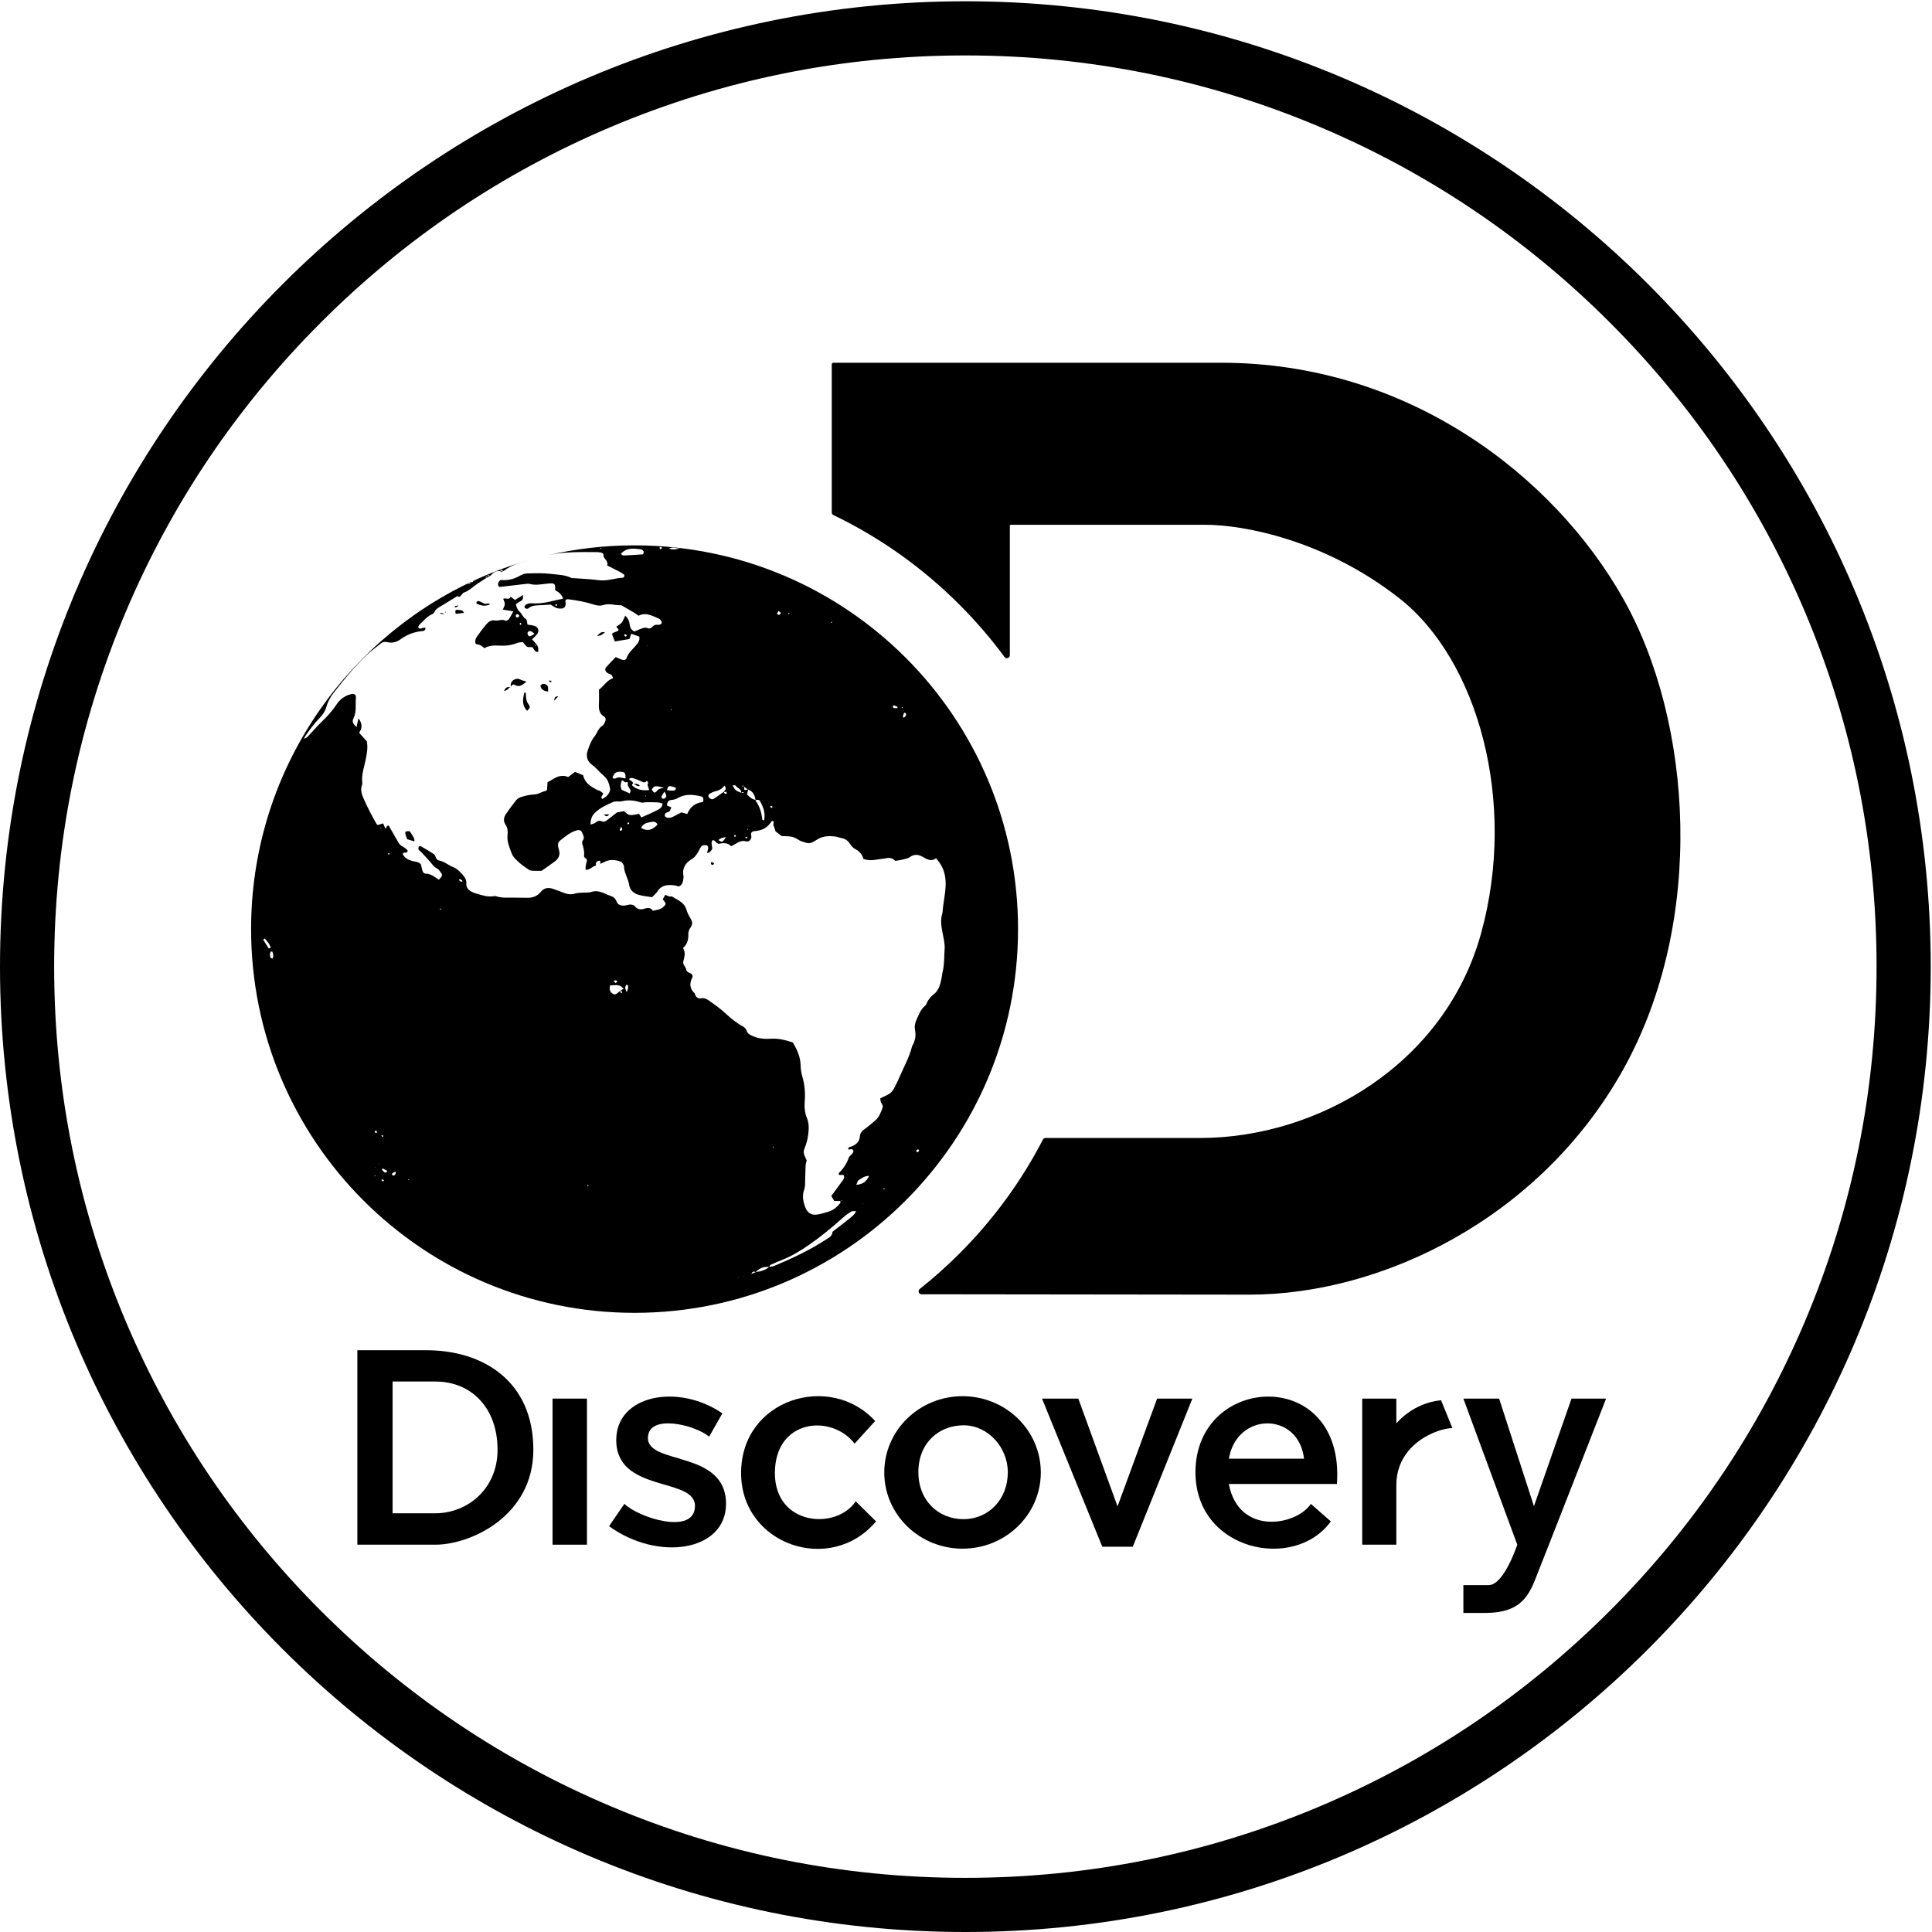 <?xml version="1.0" encoding="UTF-8" standalone="no"?>
<svg
   xmlns:dc="http://purl.org/dc/elements/1.1/"
   xmlns:cc="http://creativecommons.org/ns#"
   xmlns:rdf="http://www.w3.org/1999/02/22-rdf-syntax-ns#"
   xmlns:svg="http://www.w3.org/2000/svg"
   xmlns="http://www.w3.org/2000/svg"
   xmlns:sodipodi="http://sodipodi.sourceforge.net/DTD/sodipodi-0.dtd"
   xmlns:inkscape="http://www.inkscape.org/namespaces/inkscape"
   viewBox="0 0 2209.013 2209.013"
   height="2209.013"
   width="2209.013"
   xml:space="preserve"
   id="svg2"
   version="1.1"
   inkscape:version="0.92.2 (5c3e80d, 2017-08-06)"
   sodipodi:docname="Discovery_Channel_(2016)_(Print).svg"><sodipodi:namedview
     pagecolor="#ffffff"
     bordercolor="#666666"
     borderopacity="1"
     objecttolerance="10"
     gridtolerance="10"
     guidetolerance="10"
     inkscape:pageopacity="0"
     inkscape:pageshadow="2"
     inkscape:window-width="1366"
     inkscape:window-height="705"
     id="namedview187"
     showgrid="false"
     inkscape:zoom="0.21367008"
     inkscape:cx="974.40793"
     inkscape:cy="1005.9436"
     inkscape:window-x="-8"
     inkscape:window-y="-8"
     inkscape:window-maximized="1"
     inkscape:current-layer="g12" /><defs
     id="defs6"><clipPath
       id="clipPath44"
       clipPathUnits="userSpaceOnUse"><path
         id="path42"
         d="m 2153.79,8602.33 c 0,1817.87 1473.66,3291.47 3291.51,3291.47 1817.84,0 3291.5,-1473.6 3291.5,-3291.47 0,-1817.85 -1473.66,-3291.53 -3291.5,-3291.53 -1817.85,0 -3291.51,1473.68 -3291.51,3291.53" /></clipPath><clipPath
       id="clipPath50"
       clipPathUnits="userSpaceOnUse"><path
         id="path48"
         d="m 5445.3,5310.8 c -1817.85,0 -3291.51,1473.68 -3291.51,3291.53 0,1817.87 1473.66,3291.47 3291.51,3291.47 1817.84,0 3291.5,-1473.6 3291.5,-3291.47 0,-1817.85 -1473.66,-3291.53 -3291.5,-3291.53" /></clipPath><clipPath
       id="clipPath56"
       clipPathUnits="userSpaceOnUse"><path
         id="path54"
         d="m 3881.26,9813.59 h 2085.6 v 2085.59 h -2085.6 z" /></clipPath><clipPath
       id="clipPath68"
       clipPathUnits="userSpaceOnUse"><path
         id="path66"
         d="m 2153.79,8602.33 c 0,1817.87 1473.66,3291.47 3291.51,3291.47 1817.84,0 3291.5,-1473.6 3291.5,-3291.47 0,-1817.85 -1473.66,-3291.53 -3291.5,-3291.53 -1817.85,0 -3291.51,1473.68 -3291.51,3291.53" /></clipPath><clipPath
       id="clipPath74"
       clipPathUnits="userSpaceOnUse"><path
         id="path72"
         d="m 5445.3,5310.8 c -1817.85,0 -3291.51,1473.68 -3291.51,3291.53 0,1817.87 1473.66,3291.47 3291.51,3291.47 1817.84,0 3291.5,-1473.6 3291.5,-3291.47 0,-1817.85 -1473.66,-3291.53 -3291.5,-3291.53" /></clipPath><clipPath
       id="clipPath80"
       clipPathUnits="userSpaceOnUse"><path
         id="path78"
         d="m 5962.06,7387.18 h 1046.4 v 4512 h -1046.4 z" /></clipPath><clipPath
       id="clipPath92"
       clipPathUnits="userSpaceOnUse"><path
         id="path90"
         d="m 2153.79,8602.33 c 0,1817.87 1473.66,3291.47 3291.51,3291.47 1817.84,0 3291.5,-1473.6 3291.5,-3291.47 0,-1817.85 -1473.66,-3291.53 -3291.5,-3291.53 -1817.85,0 -3291.51,1473.68 -3291.51,3291.53" /></clipPath><clipPath
       id="clipPath98"
       clipPathUnits="userSpaceOnUse"><path
         id="path96"
         d="m 5445.3,5310.8 c -1817.85,0 -3291.51,1473.68 -3291.51,3291.53 0,1817.87 1473.66,3291.47 3291.51,3291.47 1817.84,0 3291.5,-1473.6 3291.5,-3291.47 0,-1817.85 -1473.66,-3291.53 -3291.5,-3291.53" /></clipPath><clipPath
       id="clipPath104"
       clipPathUnits="userSpaceOnUse"><path
         id="path102"
         d="m 3187.66,5652 h 698.398 v 5901.58 H 3187.66 Z" /></clipPath><clipPath
       id="clipPath116"
       clipPathUnits="userSpaceOnUse"><path
         id="path114"
         d="m 2153.79,8602.33 c 0,1817.87 1473.66,3291.47 3291.51,3291.47 1817.84,0 3291.5,-1473.6 3291.5,-3291.47 0,-1817.85 -1473.66,-3291.53 -3291.5,-3291.53 -1817.85,0 -3291.51,1473.68 -3291.51,3291.53" /></clipPath><clipPath
       id="clipPath122"
       clipPathUnits="userSpaceOnUse"><path
         id="path120"
         d="m 5445.3,5310.8 c -1817.85,0 -3291.51,1473.68 -3291.51,3291.53 0,1817.87 1473.66,3291.47 3291.51,3291.47 1817.84,0 3291.5,-1473.6 3291.5,-3291.47 0,-1817.85 -1473.66,-3291.53 -3291.5,-3291.53" /></clipPath><clipPath
       id="clipPath128"
       clipPathUnits="userSpaceOnUse"><path
         id="path126"
         d="m 7003.66,5652 h 698.398 v 5901.58 H 7003.66 Z" /></clipPath><clipPath
       id="clipPath140"
       clipPathUnits="userSpaceOnUse"><path
         id="path138"
         d="m 2153.79,8602.33 c 0,1817.87 1473.66,3291.47 3291.51,3291.47 1817.84,0 3291.5,-1473.6 3291.5,-3291.47 0,-1817.85 -1473.66,-3291.53 -3291.5,-3291.53 -1817.85,0 -3291.51,1473.68 -3291.51,3291.53" /></clipPath><clipPath
       id="clipPath146"
       clipPathUnits="userSpaceOnUse"><path
         id="path144"
         d="m 5445.3,5310.8 c -1817.85,0 -3291.51,1473.68 -3291.51,3291.53 0,1817.87 1473.66,3291.47 3291.51,3291.47 1817.84,0 3291.5,-1473.6 3291.5,-3291.47 0,-1817.85 -1473.66,-3291.53 -3291.5,-3291.53" /></clipPath><clipPath
       id="clipPath152"
       clipPathUnits="userSpaceOnUse"><path
         id="path150"
         d="m 2842.06,6000 h 350.402 v 5205.59 H 2842.06 Z" /></clipPath><clipPath
       id="clipPath164"
       clipPathUnits="userSpaceOnUse"><path
         id="path162"
         d="m 2153.79,8602.33 c 0,1817.87 1473.66,3291.47 3291.51,3291.47 1817.84,0 3291.5,-1473.6 3291.5,-3291.47 0,-1817.85 -1473.66,-3291.53 -3291.5,-3291.53 -1817.85,0 -3291.51,1473.68 -3291.51,3291.53" /></clipPath><clipPath
       id="clipPath170"
       clipPathUnits="userSpaceOnUse"><path
         id="path168"
         d="m 5445.3,5310.8 c -1817.85,0 -3291.51,1473.68 -3291.51,3291.53 0,1817.87 1473.66,3291.47 3291.51,3291.47 1817.84,0 3291.5,-1473.6 3291.5,-3291.47 0,-1817.85 -1473.66,-3291.53 -3291.5,-3291.53" /></clipPath><clipPath
       id="clipPath176"
       clipPathUnits="userSpaceOnUse"><path
         id="path174"
         d="m 7697.26,6000 h 350.398 v 5205.59 H 7697.26 Z" /></clipPath><clipPath
       id="clipPath188"
       clipPathUnits="userSpaceOnUse"><path
         id="path186"
         d="m 2153.79,8602.33 c 0,1817.87 1473.66,3291.47 3291.51,3291.47 1817.84,0 3291.5,-1473.6 3291.5,-3291.47 0,-1817.85 -1473.66,-3291.53 -3291.5,-3291.53 -1817.85,0 -3291.51,1473.68 -3291.51,3291.53" /></clipPath><clipPath
       id="clipPath194"
       clipPathUnits="userSpaceOnUse"><path
         id="path192"
         d="m 5445.3,5310.8 c -1817.85,0 -3291.51,1473.68 -3291.51,3291.53 0,1817.87 1473.66,3291.47 3291.51,3291.47 1817.84,0 3291.5,-1473.6 3291.5,-3291.47 0,-1817.85 -1473.66,-3291.53 -3291.5,-3291.53" /></clipPath><clipPath
       id="clipPath200"
       clipPathUnits="userSpaceOnUse"><path
         id="path198"
         d="m 2494.06,6345.6 h 352.801 v 4514.39 H 2494.06 Z" /></clipPath><clipPath
       id="clipPath212"
       clipPathUnits="userSpaceOnUse"><path
         id="path210"
         d="m 2153.79,8602.33 c 0,1817.87 1473.66,3291.47 3291.51,3291.47 1817.84,0 3291.5,-1473.6 3291.5,-3291.47 0,-1817.85 -1473.66,-3291.53 -3291.5,-3291.53 -1817.85,0 -3291.51,1473.68 -3291.51,3291.53" /></clipPath><clipPath
       id="clipPath218"
       clipPathUnits="userSpaceOnUse"><path
         id="path216"
         d="m 5445.3,5310.8 c -1817.85,0 -3291.51,1473.68 -3291.51,3291.53 0,1817.87 1473.66,3291.47 3291.51,3291.47 1817.84,0 3291.5,-1473.6 3291.5,-3291.47 0,-1817.85 -1473.66,-3291.53 -3291.5,-3291.53" /></clipPath><clipPath
       id="clipPath224"
       clipPathUnits="userSpaceOnUse"><path
         id="path222"
         d="m 8042.86,6345.6 h 352.801 v 4514.39 H 8042.86 Z" /></clipPath><clipPath
       id="clipPath236"
       clipPathUnits="userSpaceOnUse"><path
         id="path234"
         d="m 2153.79,8602.33 c 0,1817.87 1473.66,3291.47 3291.51,3291.47 1817.84,0 3291.5,-1473.6 3291.5,-3291.47 0,-1817.85 -1473.66,-3291.53 -3291.5,-3291.53 -1817.85,0 -3291.51,1473.68 -3291.51,3291.53" /></clipPath><clipPath
       id="clipPath242"
       clipPathUnits="userSpaceOnUse"><path
         id="path240"
         d="m 5445.3,5310.8 c -1817.85,0 -3291.51,1473.68 -3291.51,3291.53 0,1817.87 1473.66,3291.47 3291.51,3291.47 1817.84,0 3291.5,-1473.6 3291.5,-3291.47 0,-1817.85 -1473.66,-3291.53 -3291.5,-3291.53" /></clipPath><clipPath
       id="clipPath248"
       clipPathUnits="userSpaceOnUse"><path
         id="path246"
         d="m 2148.46,7039.19 h 350.398 v 3127.19 H 2148.46 Z" /></clipPath><clipPath
       id="clipPath260"
       clipPathUnits="userSpaceOnUse"><path
         id="path258"
         d="m 2153.79,8602.33 c 0,1817.87 1473.66,3291.47 3291.51,3291.47 1817.84,0 3291.5,-1473.6 3291.5,-3291.47 0,-1817.85 -1473.66,-3291.53 -3291.5,-3291.53 -1817.85,0 -3291.51,1473.68 -3291.51,3291.53" /></clipPath><clipPath
       id="clipPath266"
       clipPathUnits="userSpaceOnUse"><path
         id="path264"
         d="m 5445.3,5310.8 c -1817.85,0 -3291.51,1473.68 -3291.51,3291.53 0,1817.87 1473.66,3291.47 3291.51,3291.47 1817.84,0 3291.5,-1473.6 3291.5,-3291.47 0,-1817.85 -1473.66,-3291.53 -3291.5,-3291.53" /></clipPath><clipPath
       id="clipPath272"
       clipPathUnits="userSpaceOnUse"><path
         id="path270"
         d="m 8390.86,7039.19 h 350.402 v 3127.19 H 8390.86 Z" /></clipPath><clipPath
       id="clipPath284"
       clipPathUnits="userSpaceOnUse"><path
         id="path282"
         d="m 2153.79,8602.33 c 0,1817.87 1473.66,3291.47 3291.51,3291.47 1817.84,0 3291.5,-1473.6 3291.5,-3291.47 0,-1817.85 -1473.66,-3291.53 -3291.5,-3291.53 -1817.85,0 -3291.51,1473.68 -3291.51,3291.53" /></clipPath><clipPath
       id="clipPath290"
       clipPathUnits="userSpaceOnUse"><path
         id="path288"
         d="m 5445.3,5310.8 c -1817.85,0 -3291.51,1473.68 -3291.51,3291.53 0,1817.87 1473.66,3291.47 3291.51,3291.47 1817.84,0 3291.5,-1473.6 3291.5,-3291.47 0,-1817.85 -1473.66,-3291.53 -3291.5,-3291.53" /></clipPath><clipPath
       id="clipPath296"
       clipPathUnits="userSpaceOnUse"><path
         id="path294"
         d="m 3881.26,7732.78 h 2085.6 v 2085.6 h -2085.6 z" /></clipPath><clipPath
       id="clipPath308"
       clipPathUnits="userSpaceOnUse"><path
         id="path306"
         d="m 2153.79,8602.33 c 0,1817.87 1473.66,3291.47 3291.51,3291.47 1817.84,0 3291.5,-1473.6 3291.5,-3291.47 0,-1817.85 -1473.66,-3291.53 -3291.5,-3291.53 -1817.85,0 -3291.51,1473.68 -3291.51,3291.53" /></clipPath><clipPath
       id="clipPath314"
       clipPathUnits="userSpaceOnUse"><path
         id="path312"
         d="m 5445.3,5310.8 c -1817.85,0 -3291.51,1473.68 -3291.51,3291.53 0,1817.87 1473.66,3291.47 3291.51,3291.47 1817.84,0 3291.5,-1473.6 3291.5,-3291.47 0,-1817.85 -1473.66,-3291.53 -3291.5,-3291.53" /></clipPath><clipPath
       id="clipPath320"
       clipPathUnits="userSpaceOnUse"><path
         id="path318"
         d="m 3881.26,5652 h 2085.6 v 2085.59 h -2085.6 z" /></clipPath><clipPath
       id="clipPath332"
       clipPathUnits="userSpaceOnUse"><path
         id="path330"
         d="m 2153.79,8602.33 c 0,1817.87 1473.66,3291.47 3291.51,3291.47 1817.84,0 3291.5,-1473.6 3291.5,-3291.47 0,-1817.85 -1473.66,-3291.53 -3291.5,-3291.53 -1817.85,0 -3291.51,1473.68 -3291.51,3291.53" /></clipPath><clipPath
       id="clipPath338"
       clipPathUnits="userSpaceOnUse"><path
         id="path336"
         d="m 5445.3,5310.8 c -1817.85,0 -3291.51,1473.68 -3291.51,3291.53 0,1817.87 1473.66,3291.47 3291.51,3291.47 1817.84,0 3291.5,-1473.6 3291.5,-3291.47 0,-1817.85 -1473.66,-3291.53 -3291.5,-3291.53" /></clipPath><clipPath
       id="clipPath344"
       clipPathUnits="userSpaceOnUse"><path
         id="path342"
         d="m 5962.06,5306.4 h 1046.4 v 2085.58 h -1046.4 z" /></clipPath><clipPath
       id="clipPath356"
       clipPathUnits="userSpaceOnUse"><path
         id="path354"
         d="m 2153.79,8602.33 c 0,1817.87 1473.66,3291.47 3291.51,3291.47 1817.84,0 3291.5,-1473.6 3291.5,-3291.47 0,-1817.85 -1473.66,-3291.53 -3291.5,-3291.53 -1817.85,0 -3291.51,1473.68 -3291.51,3291.53" /></clipPath><clipPath
       id="clipPath362"
       clipPathUnits="userSpaceOnUse"><path
         id="path360"
         d="m 5445.3,5310.8 c -1817.85,0 -3291.51,1473.68 -3291.51,3291.53 0,1817.87 1473.66,3291.47 3291.51,3291.47 1817.84,0 3291.5,-1473.6 3291.5,-3291.47 0,-1817.85 -1473.66,-3291.53 -3291.5,-3291.53" /></clipPath><clipPath
       id="clipPath368"
       clipPathUnits="userSpaceOnUse"><path
         id="path366"
         d="m 3881.26,5306.4 h 2085.6 v 350.402 h -2085.6 z" /></clipPath><polygon
       points="0 282.164 0 0.087 299.886 0.087 299.886 282.164"
       id="path-1" /><polygon
       points="127.852 71.527 0.006 71.527 0.006 0.077 127.852 0.077"
       id="path-3" /></defs><g
     transform="matrix(1.333,0,0,-1.333,0,2209.013)"
     id="g10"
     style="fill:#000000"><g
       transform="scale(0.1)"
       id="g12"
       style="fill:#000000"><path
         id="path14"
         style="fill:#000000;fill-opacity:1;fill-rule:nonzero;stroke:none"
         d="m 5034.63,3322.2 h -295.27 v 1253.1 h 295.27 V 3322.2" /><path
         id="path16"
         style="fill:#000000;fill-opacity:1;fill-rule:nonzero;stroke:none"
         d="m 6196.14,4448.5 -113.61,-199.8 c -121.44,102.8 -524.93,199.8 -524.93,-11.7 0,-234.1 669.87,-101.9 669.87,-564.2 0,-407.8 -581.73,-497.5 -1003.34,-191.9 l 131.73,191.9 c 119.48,-119.4 605.23,-274.2 605.23,-17.6 0,248.8 -675.25,109.2 -675.25,564.1 0,391.8 537.16,486.8 910.3,229.2" /><path
         id="path18"
         style="fill:#000000;fill-opacity:1;fill-rule:nonzero;stroke:none"
         d="m 7330.23,4189 c -197.83,257 -683.58,211.5 -683.58,-252.7 0,-452.5 526.89,-490.7 693.38,-242.4 37.21,-37.2 136.86,-134.4 174.32,-171.9 -390.76,-464.2 -1157.59,-199.8 -1157.59,414.3 0,639 766.83,866.7 1149.76,446.6 L 7330.23,4189" /><path
         id="path20"
         style="fill:#000000;fill-opacity:1;fill-rule:nonzero;stroke:none"
         d="m 8265.5,3541.1 c -222.29,0 -388.3,165 -388.3,402.5 0,254.2 178.99,402.6 388.3,402.6 209.32,0 379.01,-189.5 379.01,-402.6 0,-237.5 -169.69,-402.5 -379.01,-402.5 z m -9.3,1054.8 c -370.76,0 -671.34,-292.8 -671.34,-654 0,-361.1 300.58,-653.9 671.34,-653.9 370.78,0 671.35,292.8 671.35,653.9 0,361.2 -300.57,654 -671.35,654" /><path
         id="path22"
         style="fill:#000000;fill-opacity:1;fill-rule:nonzero;stroke:none"
         d="m 8937.83,4575.3 h 311.44 l 336.4,-924.7 339.35,924.7 h 302.58 L 9716.42,3304.6 h -261.5 l -517.09,1270.7" /><path
         id="path24"
         style="fill:#000000;fill-opacity:1;fill-rule:nonzero;stroke:none"
         d="m 10540.5,4059.7 c 68.6,403.5 598.4,404.5 644.9,0 z m -286.4,-116.1 c 0,-676.2 850.6,-852.5 1161,-421.6 l -170.9,149.9 c -130.7,-191 -621.4,-270.3 -703.7,170.9 h 927 c 72,1015.1 -1213.4,950.4 -1213.4,100.8" /><path
         id="path26"
         style="fill:#000000;fill-opacity:1;fill-rule:nonzero;stroke:none"
         d="m 11684.4,4575.3 h 292.8 v -213 c 0,0 139.1,175.8 383.5,198.8 l 97.4,-239.1 c -125.8,0 -480.9,-133 -480.9,-488.5 0,-171.2 0,-511.3 0,-511.3 h -292.8 v 1253.1" /><path
         id="path28"
         style="fill:#000000;fill-opacity:1;fill-rule:nonzero;stroke:none"
         d="m 12552.1,4575.3 h 306.6 l 298.7,-923 322.2,923 h 296.7 c 0,0 -515.6,-1319.2 -613.1,-1563.8 -76.4,-192.6 -184.8,-274.9 -431,-274.9 h -180.1 v 239 c 0,0 184.9,0 217.4,0 131.3,0 244.9,346.6 244.9,346.6 l -462.3,1253.1" /><path
         id="path30"
         style="fill:#000000;fill-opacity:1;fill-rule:nonzero;stroke:none"
         d="m 3734.54,3591.6 c -69.88,0 -190.59,0 -256.94,0 -28.5,0 -47.14,0 -47.14,0 h -63.01 v 1130.1 c 14.15,0 95.17,0 367.09,0 309.97,0 533.26,-227.2 533.26,-585.6 0,-337.9 -261.49,-544.5 -533.26,-544.5 z m -76.39,1398.5 c -105.03,0 -592.98,0 -592.98,0 v -242.2 -43.3 -1382.4 h 75.1 43.39 c 51.45,0 108.14,0 183.79,0 32.71,0 69.11,0 110.15,0 70.04,0 153.56,0 256.94,0 304.09,0 840.28,246.8 840.28,813.9 0,590.5 -433.36,854 -916.67,854" /><path
         id="path32"
         style="fill:#000000;fill-opacity:1;fill-rule:nonzero;stroke:none"
         d="m 13921.9,11438.9 c -597.2,1056.5 -1849,2021.3 -3445.4,2021.3 -1312.93,0 -3157.49,0 -3329.08,0 -8.52,0 -12.92,-10.8 -12.92,-10.8 v -1273.2 c 0,-9.6 5.53,-18.4 14.24,-22.6 395.71,-190.1 760.64,-448 1080.26,-767.6 141.38,-141.3 270.6,-291.6 387.29,-449.5 14.58,-19.7 45.66,-9.7 45.66,14.8 v 1073.1 37.7 c 0,0 2.9,8.4 8.43,8.4 114.43,0 1361.62,0 1668.32,0 321.6,0 1022.1,-126.3 1665.3,-631.6 674,-529.6 1010.6,-1745.68 700.5,-2871.17 -310.1,-1125.5 -1401.1,-1757.14 -2411.7,-1757.14 H 8967.88 c -9.39,0 -17.93,-5.22 -22.24,-13.56 C 8761.25,6440.5 8520.98,6110.6 8229,5818.6 c -108.32,-108.3 -221.95,-209.3 -340.14,-303.2 -18.85,-15 -8.8,-45.1 15.28,-45.2 1116.44,-0.9 2361.96,-3.3 2813.56,-3.3 1137,0 2492.2,654.6 3204.2,1929.4 712,1274.79 597.2,2986 0,4042.6" /><g
         transform="scale(1.016)"
         id="g34"
         style="fill:#000000"><path
           id="path36"
           style="fill:#000000;fill-opacity:1;fill-rule:nonzero;stroke:none"
           d="M 8150,16300 C 3648.88,16300 0,12651.1 0,8150 0,3648.9 3648.88,0 8150,0 c 4501.1,0 8150,3648.9 8150,8150 0,4501.1 -3648.9,8150 -8150,8150 z m 0,-457.2 c 1038.72,0 2046.1,-203.3 2994.2,-604.3 916,-387.5 1738.8,-942.2 2445.4,-1648.9 706.7,-706.6 1261.4,-1529.3 1648.8,-2445.3 401,-948.2 604.4,-1955.57 604.4,-2994.3 0,-1038.73 -203.4,-2046.11 -604.4,-2994.24 C 14851,4239.8 14296.3,3417 13589.6,2710.3 12883,2003.71 12060.2,1449.01 11144.2,1061.57 10196.1,660.554 9188.72,457.193 8150,457.193 7111.27,457.193 6103.85,660.554 5155.75,1061.57 4239.73,1449.01 3416.99,2003.71 2710.34,2710.3 2003.71,3417 1448.96,4239.8 1061.52,5155.76 660.508,6103.89 457.174,7111.27 457.174,8150 c 0,1038.73 203.334,2046.1 604.346,2994.3 387.44,916 942.19,1738.7 1648.82,2445.3 706.65,706.7 1529.39,1261.4 2445.41,1648.9 948.1,401 1955.52,604.3 2994.25,604.3" /></g><path
         style="fill:#000000;fill-rule:evenodd;stroke:none;stroke-width:52.784"
         inkscape:connector-curvature="0"
         d="m 6117.244,9153.911 c 2.611,0.556 4.061,6.625 8.073,13.789 -7.742,3.626 -15.167,7.108 -22.606,10.598 -1.78,-3.912 -5.412,-8.034 -5.004,-11.691 1.274,-11.248 9.6,-14.809 19.537,-12.696 z M 3980.68,11314.735 c -8.79,11.248 -11.781,19.139 -16.497,20.358 -13.386,3.467 -27.42,5.027 -41.284,5.81 -17.475,0.989 -20.48,-6.261 -14.069,-34.51 19.924,2.311 40.116,4.662 71.85,8.342 z m -161.112,6.08 c 0,-0.934 0,-1.892 0.141,-2.858 1.865,0.729 3.829,1.369 5.799,2.002 l -1.971,5.724 c -1.393,-1.623 -3.941,-3.23 -3.969,-4.868 z m 79.373,44.308 c 6.39,-2.073 9.03,-3.933 10.501,-3.253 7.2,3.333 14.139,7.243 20.931,11.335 0.493,0.302 -1.218,5.453 -1.33,5.429 -7.763,-1.527 -15.533,-3.118 -23.119,-5.334 -1.766,-0.514 -2.878,-3.229 -6.982,-8.177 z m 24.471,85.532 c 0.281,-2.074 0.211,-1.655 0,0 z m 831.225,-889.131 c 11.275,12.711 22.549,25.423 33.831,38.134 -26.892,0.317 -34.767,-15.204 -33.831,-38.134 z m -70.175,137.858 c -19.622,11.009 -35.527,7.993 -49.167,-8.889 5.588,-34.629 30.53,-44.99 66.22,-50.974 -2.843,23.223 7.587,46.05 -17.053,59.863 z M 3478.808,9412.27 c 3.744,-13.463 9.621,-26.349 14.386,-39.077 22.134,-6.617 42.143,-12.593 61.955,-18.514 -2.119,29.753 -2.119,29.753 -40.989,87.36 -37.47,1.108 -42.797,-3.088 -35.351,-29.769 z m 1253.006,1317.268 c -6.278,2.27 -11.915,4.994 -17.834,5.968 -1.415,0.211 -3.786,-5.39 -5.715,-8.311 5.588,-2.777 11.071,-5.937 16.947,-7.883 0.802,-0.261 3.61,5.508 6.602,10.226 z m -528.222,657.883 c -14.027,15.924 -31.811,1.4 -46.246,6.157 -17.243,5.692 -32.599,17.73 -49.997,22.052 -10.05,2.493 -23.535,-3.871 -20.487,-20.532 46.309,-22.257 74.707,-24.157 116.731,-7.677 z m -393.538,-86.086 c -19.389,15.593 -19.453,15.585 -39.102,9.411 14.822,-3.569 26.962,-6.49 39.102,-9.411 z m 1311.062,-185.752 c 37.772,6.823 37.772,6.823 67.381,32.847 -32.684,8.414 -47.175,-11.001 -67.381,-32.847 z m 367.667,-1284.951 c -16.236,17.493 -17.025,18.244 -53.833,18.316 16.581,-8.644 30.397,-25.606 53.833,-18.316 z M 5225.719,9586.347 h -44.008 c 14.815,-21.418 26.92,-21.078 44.008,0 z m -1052.264,2043.649 c -0.211,-0.113 -0.352,-0.204 -0.563,-0.303 0.07,-4.109 0.141,-8.224 0.211,-12.332 0.633,-0.211 1.274,-0.443 2.013,-0.647 l -1.978,-1.417 c 9.712,5.05 19.439,10.092 29.151,15.134 -0.211,0.267 -0.352,0.527 -0.563,0.775 -8.502,0.197 -16.997,0.394 -25.498,0.591 -0.929,-0.598 -1.851,-1.202 -2.78,-1.796 z m 2424.808,-5925.334 c 0,0.07 0.423,-0.478 0.803,-0.944 -0.352,0.422 -0.838,0.992 -0.803,0.944 z M 4322.483,10647.007 c 27.575,-2.254 37.617,23.183 56.514,31.502 -35.133,0.26 -35.816,-0.584 -56.514,-31.502 z m -33.789,1026.023 c 9.311,-8.192 18.693,-4.591 28.067,0.282 -0.211,0.352 -0.493,0.633 -0.704,0.957 -8.812,0.07 -17.609,0.1 -26.42,0.141 -0.352,-0.479 -0.633,-0.871 -0.971,-1.385 z m 171.387,-928.818 c -17.222,9.34 -31.671,5.803 -47.302,-1.187 -28.06,-12.546 -34.507,-35.12 -31.234,-62.158 6.975,13.314 18.531,24.862 32.332,16.725 43.902,-25.859 69.14,2.708 102.69,27.497 -22.986,7.504 -41.108,10.781 -56.486,19.123 z M 7883.876,6701.058 c -2.555,-5.273 -9.114,-8.595 -16.335,-14.627 -3.73,6.989 -9.783,13.82 -8.305,16.527 2.731,4.988 9.593,9.45 15.315,10.297 2.667,0.422 10.423,-9.917 9.325,-12.197 z m -306.557,-331.288 c -0.281,-0.07 -1.457,3.595 -2.217,5.517 3.66,1.41 7.291,2.962 11.057,3.98 0.281,0.07 1.583,-3.626 2.421,-5.58 -3.73,-1.398 -7.432,-2.897 -11.261,-3.917 z m -232.94,38.998 c 9.719,19.201 12.647,36.156 22.162,41.626 25.083,14.413 48.646,35.855 88.058,34.953 -22.514,-46.2 -51.151,-72.138 -110.22,-76.579 z m 52.017,-163.29 5.454,1.599 c 0.493,-1.541 0.915,-3.077 1.373,-4.613 -2.274,0.998 -4.547,2.011 -6.82,3.014 z m -107.877,-124.125 c -43.895,-36.268 -90,-69.852 -134.98,-104.812 -5.482,-4.26 -13.203,-9.966 -13.71,-15.561 -3.11,-34.471 -31.29,-46.106 -54.607,-61.335 -140.307,-91.625 -291.375,-162.323 -445.597,-226.626 -12.33,-5.146 -26.554,-5.723 -40.046,-8.129 0,-0.591 -0.14,-1.092 0,-1.71 0,0 0,0.07 0,0.07 -0.872,0.155 -1.717,0.261 -2.568,0.366 -32.375,-26.468 -70.52,-37.969 -111.375,-42.441 0,-0.584 0,-1.156 0,-1.683 0,0 -0.633,0.729 -1.028,1.172 0.352,-0.422 1,-1.14 0.951,-1.077 -0.838,0.317 -1.661,0.619 -2.485,0.918 -12.401,-5.025 -24.872,-9.973 -37.35,-14.912 -0.141,-0.619 -0.352,-1.188 -0.563,-1.843 l -0.211,0.162 c -4.575,-0.422 -8.938,-1.045 -13.302,-1.652 4.033,0.845 8.08,1.694 12.127,2.538 0.633,0.26 1.302,0.528 1.949,0.776 6.003,21.283 20.501,21.038 37.35,14.912 0.422,0.155 0.824,0.317 1.239,0.471 0.492,0.07 0.908,0.106 1.379,0.162 0,2.042 -0.14,4.249 0.831,5.131 31.741,27.893 67.296,44.396 110.544,37.311 0.422,0.373 0.908,0.662 1.351,1.03 0.423,0.105 0.887,0.162 1.323,0.211 -0.07,13.899 11.268,18.474 21.269,22.938 30.425,13.566 61.011,26.832 91.978,39.1 82.076,32.523 156.178,78.708 228.514,128.74 103.443,71.544 199.932,151.416 293.381,235.332 21.149,18.996 44.965,35.452 69.253,50.277 7.918,4.829 21.283,0.76 40.116,0.76 -15.814,-29.365 -36.674,-45.077 -55.578,-60.685 z m -655.362,615.045 c 1.352,-0.683 1.668,-3.442 2.442,-5.274 -1.583,-1.145 -3.167,-2.28 -4.75,-3.42 -1.253,2.676 -2.492,5.359 -3.737,8.042 2.062,0.317 4.511,1.409 6.045,0.647 z m -250.95,-1110.691 -3.758,2.175 4.173,1.399 z m -55.1,-12.459 c 1.584,0.935 3.174,1.858 4.772,2.787 1.57,-0.944 3.132,-1.884 4.708,-2.834 -3.16,0 -6.313,0 -9.48,0.07 z m -951.305,2447.131 c -7.988,21.363 -13.421,29.602 -13.499,37.905 -0.07,8.049 4.504,16.629 8.776,23.967 1.323,2.265 11.81,2.455 12.154,1.494 2.674,-7.567 5.701,-15.791 5.088,-23.532 -0.704,-8.659 -5.074,-17.018 -12.52,-39.837 z m -42.917,8.564 c 2.534,-2.555 2.379,-8.239 2.421,-12.546 0,-1.393 -4.181,-4.328 -4.673,-3.99 -3.449,2.381 -7.939,4.915 -9.142,8.422 -1.196,3.442 -0.281,7.614 0.281,11.65 -0.563,0.106 -1.196,0.211 -1.745,0.373 v 0 l 1.992,1.858 v 0 c -5.363,-4.544 -10.662,-9.181 -16.117,-13.622 -14.723,-12.015 -30.003,-26.658 -50.075,-13.195 -25.667,17.215 -30.58,36.283 -22.599,72.028 80.274,3.959 80.274,3.959 116.28,-27.829 -9.508,-6.205 -18.545,-12.111 -27.574,-18.007 0,-0.535 -0.141,-1.077 -0.141,-1.61 4.075,-0.808 8.699,-1.093 11.134,-3.537 z m -57.683,93.819 c 8.762,-0.211 19.171,-1.04 17.595,-13.923 -0.352,-2.681 -6.813,-4.608 -14.09,-9.158 -4.575,5.375 -9.565,11.232 -14.554,17.089 3.681,2.111 7.418,6.079 11.05,5.992 z m -230.674,-1766.374 c -3.174,2.185 -6.327,4.392 -9.48,6.601 1.436,1.653 3.709,4.93 4.209,4.687 3.434,-1.742 6.531,-4.212 9.733,-6.443 -1.478,-1.615 -2.977,-3.22 -4.462,-4.846 z M 3955.555,9007.854 c -6.989,3.974 -13.013,9.759 -18.798,15.481 -0.422,0.422 5.574,8.857 6.257,8.54 7.39,-3.42 14.442,-7.63 21.24,-12.166 1.471,-0.987 1.548,-4.085 2.266,-6.213 -3.751,-2.048 -9.002,-6.752 -10.958,-5.643 z m -176.595,-242.394 c -1.731,3.315 -3.786,6.538 -4.905,10.044 -0.211,0.683 3.153,2.518 4.877,3.816 1.717,-1.314 5.088,-3.135 4.856,-3.848 -1.084,-3.5 -3.125,-6.704 -4.828,-10.013 z m -275.231,-2315.256 c -1.499,0.683 -2.273,2.998 -3.364,4.613 l 7.967,2.729 c 0.141,-1.964 0.281,-3.932 0.422,-5.897 -1.71,-0.556 -3.821,-1.995 -5.032,-1.446 z m -109.58,57.471 c -3.815,-12.237 -10.536,-20.888 -25.083,-18.086 -1.956,0.373 -4.561,2.502 -5.131,4.345 -5.356,17.192 11.204,17.579 19.27,24.418 1.485,1.267 4.293,0.982 11.035,2.285 0,-8.351 0.563,-10.843 -0.07,-12.964 z m -57.246,2732.131 c -2.794,1.968 -7.735,3.774 -7.911,5.952 -0.281,3.442 2.653,7.131 4.216,10.717 2.738,-2.048 5.461,-4.107 8.206,-6.166 -1.499,-3.505 -3.005,-7.005 -4.511,-10.503 z m -43.691,-2719.965 c -6.869,5.287 -11.922,12.973 -17.778,19.59 l 8.157,9.743 c 12.908,-7.107 25.808,-14.207 38.737,-21.331 -9.191,-18.933 -19.713,-15.244 -29.116,-8.002 z m -13.288,-81.644 c -2.674,4.185 -5.63,8.825 -8.586,13.463 3.603,1.662 8.685,5.691 10.515,4.534 4.821,-2.998 8.206,-8.272 12.168,-12.641 -3.871,-1.472 -7.728,-2.935 -14.097,-5.359 z m -11.183,3031.133 c -1.654,-0.211 -3.449,0.781 -5.173,1.298 l 1.401,4.592 c 1.759,-0.542 3.512,-1.093 5.257,-1.636 -0.493,-1.494 -0.838,-4.181 -1.485,-4.25 z m -19.34,-2882.693 -1.224,3.722 6.017,-1.552 z m 26.068,250.261 c 4.8,-2.787 9.332,-6.055 13.618,-8.999 -4.096,-4.529 -6.552,-7.234 -8.994,-9.942 -2.914,4.735 -6.06,9.356 -8.474,14.335 -0.352,0.792 3.519,4.803 3.857,4.608 z m -53.382,14.904 c -3.026,5.099 -6.116,10.298 -9.206,15.49 5.032,2.66 10.071,5.311 15.103,7.97 2.287,-5.652 5.194,-11.176 6.313,-17.058 0.211,-1.113 -6.686,-3.584 -12.211,-6.403 z m -7.383,-293.817 0.633,4.059 3.983,-2.65 z m 3.674,-72.574 c -1.485,-1.019 -3.765,-0.876 -5.708,-1.225 0.281,2.665 0.493,5.343 0.76,8.018 1.844,-0.712 3.695,-1.415 5.539,-2.137 -0.141,-1.615 0.281,-4.07 -0.563,-4.656 z M 2604.504,10234.501 c 0,0.07 0.422,0.472 0.422,0.472 0.704,-3.996 1.358,-8.002 1.527,-8.968 -0.211,0.807 -1.07,4.608 -1.957,8.477 z M 2338.535,8350.185 c -23.69,0.84 -21.072,18.577 -22.986,30.347 -1.499,9.189 3.751,19.471 5.996,29.27 5.053,-0.422 10.092,-0.871 15.146,-1.298 2.604,-10.939 6.749,-21.798 7.327,-32.84 0.422,-8.524 -3.568,-17.286 -5.482,-25.478 z m -36.182,89.782 c -15.399,23.595 -29.918,47.759 -44.698,71.758 4.124,3.41 8.248,6.822 12.38,10.235 20.326,-21.379 39.778,-43.573 50.56,-72.297 1.098,-2.914 -2.491,-9.759 -5.68,-11.477 -3.125,-1.679 -10.93,-0.712 -12.563,1.779 z m 5456.445,1979.86 c -1.759,-1.346 -4.377,-1.589 -9.473,-3.326 -3.3,6.087 -5.707,8.462 -5.243,10.005 3.069,10.447 6.405,20.857 10.74,30.798 0.422,1.013 9.445,0.373 12.112,-2.064 9.621,-8.833 5.694,-24.798 -8.136,-35.412 z m -18.727,79.887 -5.469,-1.346 c 0.211,3.309 0.422,6.61 0.704,9.91 1.914,-0.765 4.736,-1.046 5.489,-2.439 0.789,-1.493 -0.351,-4.038 -0.703,-6.126 z m -43.382,-1.446 c -10.184,0 -20.748,-1.589 -30.369,0.717 -4.426,1.062 -6.995,9.808 -10.402,15.063 5.145,2.455 11.162,7.932 15.259,6.752 9.719,-2.819 18.537,-8.785 27.722,-13.48 -0.746,-3.024 -1.478,-6.031 -2.21,-9.054 z m -566.938,730.644 c -1.126,1.591 -3.42,4.369 -3.188,4.598 2.323,2.311 5.067,4.203 7.692,6.214 1.063,-1.615 2.126,-3.23 3.189,-4.852 -2.555,-1.995 -5.124,-3.974 -7.686,-5.96 z m -367.617,75.447 c -0.634,-0.19 -2.316,3.079 -3.505,4.749 3.301,1.575 6.524,3.483 10.008,4.464 0.725,0.204 2.407,-2.992 3.667,-4.63 -3.351,-1.623 -6.63,-3.523 -10.17,-4.583 z m -81.119,-5.881 c -5.764,0.07 -11.5,5.636 -17.236,8.722 3.899,7.021 7.798,14.034 13.013,23.421 8.861,-6.276 17.032,-8.984 18.186,-13.495 2.541,-9.942 -2.956,-18.703 -13.963,-18.648 z m -62.461,-1658.45 c -4.16,4.181 -8.875,8.002 -12.035,12.838 -0.634,1.003 5.778,8.73 6.693,8.319 5.046,-2.264 9.395,-6.079 14.048,-9.403 -4.019,-5.422 -6.363,-8.588 -8.706,-11.754 z m -65.009,-106.475 c -7.608,3.658 -14.653,5.178 -14.921,7.448 -6.51,58.374 -20.846,113.82 -57.126,161.658 -0.824,1.077 0.352,3.627 0.922,5.794 -0.352,-0.162 -0.746,-0.211 -1.112,-0.366 l 1.393,1.393 -1.4,-1.393 c -0.07,0.633 -0.282,1.251 -0.352,1.885 -33.282,9.521 -34.05,10.202 -73.659,47.443 3.223,12.91 6.841,27.402 10.212,41.776 -0.493,0.162 -0.922,0.366 -1.415,0.542 -0.07,-0.106 -0.281,-0.211 -0.351,-0.267 -0.352,0.267 -0.704,0.478 -1.049,0.733 -1.063,-0.26 -2.175,-0.57 -3.294,-0.792 -28.707,-5.722 -29.636,-5.801 -28.433,23.414 -0.563,0.373 -1.013,0.734 -1.52,1.098 v 0 c -0.563,0.776 -1.084,1.568 -1.64,2.344 -4.223,0.647 -8.438,1.298 -12.661,1.948 l 5.489,8.31 c 2.393,-3.425 4.786,-6.846 7.172,-10.258 1.098,-0.162 2.21,-0.317 3.308,-0.528 0,-1.03 0,-1.948 -0.141,-2.914 10.48,-7.623 20.973,-15.221 31.727,-22.622 1.126,0.317 2.217,0.605 3.237,0.797 l -0.422,-1.826 c 42.157,-14.771 56.458,-49.391 63.447,-89.22 0.633,-0.162 1.126,-0.317 1.745,-0.479 0,-0.317 -0.141,-0.669 -0.281,-1.003 14.209,5.414 29.242,4.835 36.737,-8.564 28.511,-51.093 48.85,-104.409 34.388,-166.337 z m -143.06,-79.618 c -1.309,2.217 -2.611,4.434 -3.92,6.657 1.999,0.26 4.209,1.146 5.919,0.556 1.344,-0.479 2.055,-2.755 3.062,-4.233 -1.697,-0.987 -3.379,-1.985 -5.061,-2.977 z m -11.971,-73.499 c -2.309,0.86 -4.87,8.073 -3.604,9.909 1.844,2.676 7.01,3.072 10.768,4.439 1.331,-3.774 2.661,-7.551 3.984,-11.342 -3.794,-1.193 -8.213,-4.102 -11.148,-3.009 z m -25.921,390.477 c -3.864,-0.626 -8.016,0.479 -12.344,0.713 -0.634,-0.542 -1.316,-1.077 -1.985,-1.568 0,0.542 0,1.003 0,1.526 -49.089,19.195 -49.272,19.431 -75.214,63.028 10.684,0 23.049,3.125 25.513,-0.528 15.068,-22.084 50.757,-28.328 49.701,-62.522 0.282,-0.106 0.493,-0.211 0.725,-0.317 l -0.718,-1.235 c 0,0 0.718,1.235 1.056,1.636 0.352,-0.01 0.633,-0.07 0.929,-0.07 2.808,2.285 5.546,4.782 8.769,5.889 3.188,1.098 7.284,-0.422 10.979,-0.75 -2.449,-2.058 -4.694,-5.422 -7.397,-5.849 z m -65.262,-376.5 c -3.188,-0.94 -7.693,2.613 -11.648,4.233 1.9,3.864 3.019,9.918 5.912,10.931 2.935,1.03 7.622,-2.919 11.528,-4.692 -1.872,-3.69 -3.061,-9.657 -5.792,-10.472 z m -76.495,369.598 c -15.153,-6.245 -18.299,4.154 -21.515,14.405 -0.837,-0.106 -1.668,-0.162 -2.477,-0.211 0.281,0.422 0.563,0.871 0.894,1.304 -26.449,-18.719 -52.559,-37.961 -79.634,-55.73 -7.355,-4.829 -18.967,-8.873 -26.399,-6.451 -9.846,3.215 -20.396,11.667 -25.006,20.738 -2.829,5.588 2.323,20.634 8.263,24.252 15.835,9.64 33.458,17.706 51.425,22.178 30.552,7.607 57.57,19.772 76.685,48.694 24.351,-24.671 5.025,-38.539 -5.334,-53.68 0.352,0.211 0.633,0.479 0.964,0.683 l -1.563,-1.668 c 0.563,0.556 1.563,1.679 1.605,1.71 0.211,-0.605 0.352,-1.22 0.563,-1.837 9.691,1.14 20.952,7.005 24.83,-9.079 0.352,-1.478 -1.682,-4.656 -3.315,-5.326 z m -69.112,-397.562 c 24.963,18.434 24.984,18.379 65.72,24.845 -32.248,-46.564 -32.248,-46.564 -65.72,-24.845 z m -131.658,326.816 c -64.256,-8.659 -109.946,-39.686 -135.416,-103.918 -14.449,4.165 -29.398,8.469 -50.047,14.414 -20.642,-10.962 -45.218,-24.679 -70.442,-37.059 -10.106,-4.962 -21.543,-9.316 -32.586,-9.893 -24.942,-1.304 -38.659,7.321 -39.391,20.872 -1.049,19.297 14.639,24.228 27.195,27.75 20.375,5.715 19.044,24.759 29.946,40.455 -12.387,5.485 -24.182,10.693 -39.018,17.255 1.682,25.954 11.521,45.631 40.531,47.349 19.587,1.161 35.957,6.237 53.122,16.194 63.806,37.019 131.919,30.418 199.701,13.859 19.558,-4.782 22.816,-21.885 16.405,-47.277 z m -350.332,30.164 c -4.047,2.856 -7.228,13.012 -5.201,17.342 6.447,13.812 15.469,26.421 24.52,41.127 21.135,-33.735 20.917,-47.079 -0.352,-59.166 -4.912,-2.792 -14.554,-2.454 -19.023,0.697 z m -41.474,-99.889 c -43.487,-23.358 -89.592,-41.847 -137.211,-63.487 -7.263,11.628 -13.21,21.181 -19.439,31.17 -22.43,-3.853 -45,-10.432 -67.698,-10.9 -25.21,-0.528 -43.712,16.519 -60.61,33.806 8.298,-0.776 16.532,-1.568 24.766,-2.36 l 0.211,2.571 h -24.738 c -23.105,-4.307 -46.211,-8.611 -62.229,-11.596 -34.246,-26.935 -62.94,-50.949 -93.393,-72.487 -8.284,-5.873 -24.513,-9.372 -32.515,-5.183 -23.338,12.213 -39.468,5.62 -57.837,-9.791 -9.649,-8.097 -24.794,-9.633 -43.009,-16.099 1.485,41.523 10.381,72.739 36.872,99.058 44.986,44.673 101.135,70.129 157.952,94.444 10.493,4.497 23.26,4.259 35.07,4.993 11.845,0.733 24.471,-2.666 35.562,0.267 56.986,15.126 111.91,9.023 167.249,-9.197 14.54,-4.782 32.621,2.027 49.075,2.063 32.536,0.07 65.143,0.07 97.594,-1.837 13.379,-0.781 26.462,-6.546 39.426,-9.981 -2.294,-33.07 -25.899,-45.14 -45.12,-55.469 z m -139.456,-153.134 c 18.833,40.755 53.657,44.349 85.004,50.736 20.002,4.075 43.255,6.015 56.388,-22.495 -38.434,-38.824 -79.268,-64.302 -141.391,-28.241 z m -113.775,29.959 c -1.196,4.249 -4.441,9.482 -3.005,12.482 1.415,2.966 7.545,3.679 11.613,5.382 1.147,-3.8 2.294,-7.599 3.42,-11.414 -4.026,-2.159 -8.016,-4.307 -12.028,-6.45 z m -47.822,-43.739 c -0.943,-4.566 -7.502,-8.96 -12.57,-11.184 -1.992,-0.871 -9.811,4.829 -9.515,6.704 0.795,5.351 4.413,10.274 13.886,29.468 4.821,-13.582 9.255,-19.851 8.199,-24.988 z m -70.337,387.771 -5.278,-1.869 0.422,4.608 z m 22.979,103.72 c 14.597,5.178 32.353,5.12 48.005,2.755 23.922,-3.627 28.137,-13.867 27.567,-56.688 -20.262,3.41 -39.834,9.173 -59.428,9.244 -16.532,0.07 -31.966,-20.547 -52.622,-3.33 7.516,20.595 15.899,40.716 36.477,48.021 z m 85.053,-84.423 c 2.154,1.251 11.458,-4.687 11.254,-5.28 -9.557,-29.373 16.166,-46.366 23.38,-69.621 1.52,-4.894 -4.427,-12.095 -8.643,-22.456 -24.407,11.002 -47.182,21.268 -68.085,30.687 -14.632,27.845 -9.008,52.644 1.232,80.742 18.735,0.317 22.387,-24.846 40.862,-14.073 z m 167.213,-120.928 c -1.696,-0.605 -3.378,-1.193 -5.06,-1.795 -0.422,2.555 -0.88,5.105 -1.323,7.654 1.83,-0.422 3.998,-0.422 5.356,-1.431 0.922,-0.707 0.725,-2.897 1.028,-4.423 z m -100.811,150.435 c 22,-7.614 44.092,-15.664 64.749,-26.247 17.257,-8.849 31.143,-7.148 41.158,7.195 22.289,-12.972 4.497,-27.616 8.185,-39.718 3.772,-12.434 8.298,-24.647 13.33,-39.433 -54.424,-6.103 -101.515,1.351 -141.785,35.143 -8.685,7.29 -8.298,15.189 2.935,19.534 1.577,23.761 -26.385,23.034 -33.852,39.694 14.097,15.474 30.319,9.016 45.282,3.832 z m 110.15,1144.299 -0.493,-4.519 -4.68,2.683 z m 144.291,-1221.725 c -20.952,-6.135 -34.824,-7.837 -46.077,-14.208 -9.79,-5.541 -15.8,-17.365 -24.963,-24.545 -9.023,-7.092 -17.75,-2.57 -23.844,5.968 -4.047,5.659 -7.165,11.991 -10.493,17.659 24.077,33.053 24.077,33.053 105.378,15.126 z m -32.508,2043.989 c -2.294,5.193 -4.596,10.377 -6.897,15.569 5.497,2.098 10.986,4.196 16.476,6.293 1.415,-3.768 2.829,-7.543 5.004,-13.338 -4.666,-2.73 -9.621,-5.627 -14.589,-8.524 z m 133.255,-2045.05 c 4.336,-19.874 -10.718,-23.753 -23.788,-24.473 -17.025,-0.95 -34.295,2.296 -51.454,3.727 8.987,40.771 16.131,42.765 75.242,20.745 z m -34.288,669.32 -2.041,-5.532 c -1.957,2.106 -4.111,4.075 -5.638,6.451 -0.211,0.316 2.682,2.66 4.139,4.069 1.175,-1.662 2.364,-3.325 3.54,-4.988 z m 71.033,1384.254 c 0.141,-0.07 0.422,0 0.422,0 -28.954,-6.648 -57.851,-16.637 -94.758,-1.709 36.013,19.819 65.382,-2.944 94.336,1.694 z m -465.768,-758.428 c -5.039,3.855 -10.071,7.694 -15.117,11.548 2.752,3.586 6.102,10.488 8.129,10.124 5.708,-1.029 10.86,-5.066 16.701,-8.161 -4.441,-6.173 -7.08,-9.838 -9.712,-13.511 z m 150.421,709.647 c -0.211,-1.281 -4.019,-2.722 -6.25,-2.873 -54.1,-3.577 -108.165,-7.582 -162.329,-9.767 -7.707,-0.302 -15.779,8.343 -24.605,13.385 49.652,56.878 111.396,47.356 172.196,39.497 8.312,-1.069 18.32,-8.391 22.556,-15.696 3.434,-5.952 -0.352,-16.274 -1.569,-24.545 z m -749.993,-444.941 c -1.372,3.688 -4.539,7.994 -3.554,10.883 0.831,2.438 7.777,5.391 9.698,4.243 2.829,-1.71 3.618,-6.839 5.264,-10.528 -3.808,-1.543 -7.608,-3.07 -11.409,-4.598 z m 384.952,489.203 c -1.063,1.527 -2.21,3.182 -3.357,4.836 1.942,1.124 3.899,2.248 5.856,3.372 1.485,-2.731 2.984,-5.477 4.469,-8.208 z m 290.116,30.07 c -254.392,0 -502.027,-28.914 -739.838,-83.608 19.446,4.06 38.941,7.859 58.583,11.041 51.285,8.296 103.633,11.58 155.629,13.607 62.004,2.422 124.156,1.282 186.244,1.202 16.652,0 33.578,-0.323 49.828,-3.395 8.614,-1.623 23.542,-10.875 22.901,-14.255 -7.348,-38.499 45.901,-54.488 31.558,-96.739 36.196,-18.284 72.096,-36.005 107.56,-54.543 12.591,-6.586 24.471,-14.69 36.048,-22.97 7.214,-5.152 4.905,-20.943 -2.759,-24.656 -2.111,-1.02 -4.026,-3.363 -6.081,-3.426 -68.535,-2.059 -133.643,-30.767 -204.331,-21.174 -72.99,9.902 -147.022,12.221 -220.575,17.976 -7.115,0.563 -14.97,0.302 -21.107,3.276 -54.938,26.5 -115.626,25.82 -173.702,33.007 -65.832,8.144 -133.22,5.342 -199.869,3.997 -20.6,-0.401 -43.093,-8.003 -61.082,-18.521 -53.389,-31.171 -110.037,-44.262 -167.101,-37.423 -22.683,-15.34 -25.724,-32.658 -20.283,-52.462 4.392,-2.817 8.488,-7.756 12.007,-7.369 73.363,8.121 146.649,16.994 219.983,25.305 11.81,1.337 24.611,3.499 35.647,0.479 54.741,-14.96 108.665,-1.1 162.653,3.467 53.404,4.519 59.836,-0.451 56.374,-56.855 28.574,-16.337 56.268,-33.481 68.845,-73.571 -21.135,-4.204 -38.863,-7.416 -56.416,-11.311 -18.594,-4.132 -36.963,-9.3 -55.578,-13.337 -48.857,-10.582 -97.897,-18.688 -148.359,-14.746 -24.077,1.876 -48.428,-0.162 -66.515,-19.075 -3.8,-3.974 -5.088,-14.438 -2.534,-19.25 2.527,-4.765 11.148,-7.25 17.552,-8.635 4.089,-0.887 10.205,0.682 13.358,3.467 33.726,29.816 75.425,25.249 115.562,27.663 23.309,1.401 46.619,2.944 75.854,4.805 12.577,-7.496 29.862,-20.184 49.054,-28.4 12.527,-5.375 27.891,-6.126 41.875,-5.66 25.041,0.832 37.505,15.301 37.906,41.349 0.07,7.069 -2.703,14.184 -2.604,21.252 0,4.243 3.139,8.446 5.363,13.899 6.158,1.132 13.295,4.267 19.847,3.34 37.709,-5.382 75.545,-10.542 112.853,-18.093 32.628,-6.602 65.143,-14.738 96.792,-25.005 30.305,-9.838 60.695,-16.257 91.204,-6.466 52.165,16.748 103.175,-4.33 154.742,-1.773 34.908,-20.334 69.971,-40.391 104.639,-61.137 14.139,-8.469 27.406,-18.419 42.523,-28.676 64.918,32.911 119.609,-2.644 175.933,-25.756 7.875,-3.238 13.4,-13.124 19.087,-20.635 7.713,-10.163 2.449,-25.906 -9.374,-28.811 -6.862,-1.686 -14.266,-4.029 -20.959,-3.008 -21.191,3.253 -35.816,-4.527 -49.793,-20.563 -6.327,-7.274 -23.612,-13.567 -30.833,-9.997 -27.87,13.796 -50.94,1.036 -75.052,-8.081 -15.35,-5.794 -30.319,-12.546 -44.184,-18.332 -26.47,12.34 -37.442,30.774 -40.2,56.918 -2.963,28.075 -12.739,53.989 -38.596,78.732 -12.091,-24.173 -18.587,-44.934 -31.382,-60.527 -11.549,-14.081 -29.96,-22.511 -46.14,-34.012 7.362,-8.651 14.111,-16.598 20.544,-24.156 -2.935,-5.272 -4.209,-11.398 -7.545,-12.91 -14.991,-6.768 -30.573,-12.229 -44.831,-17.73 -1.267,-6.665 -3.913,-11.738 -2.604,-15.355 6.412,-17.532 13.879,-34.677 22.845,-56.515 42.79,7.108 84.237,13.995 124.697,20.714 5.243,14.976 9.776,27.909 15.877,45.291 23.964,-8.485 45.296,-16.044 68.655,-24.316 7.397,-32.57 -11.099,-55.659 -29.144,-76.594 -29.454,-34.186 -64.559,-63.377 -80.141,-108.327 -5.067,-14.619 -21.712,-19.147 -36.625,-14.295 -17.771,5.786 -34.633,14.335 -55.839,23.366 -28.285,-29.603 -56.838,-57.622 -83.047,-87.684 -14.639,-16.804 -4.413,-42.409 17.806,-51.393 31.22,-12.617 31.22,-12.617 42.769,-41.887 -52.306,-16.083 -76.995,-65.696 -121.347,-98.346 0,-39.742 1.759,-79.934 -0.493,-119.906 -2.498,-45.053 1.443,-84.81 45.057,-111.769 15.005,-9.276 16.082,-28.447 6.637,-45.275 -5.841,-10.409 -9.389,-25.4 -18.327,-30.189 -38.645,-20.706 -46.816,-64.088 -71.716,-94.815 -27.497,-33.924 -43.536,-78.755 -58.196,-121.038 -16.286,-46.992 -4.11,-91.53 37.139,-121.37 39.039,-28.25 67.472,-66.907 103.886,-97.222 34.049,-28.328 42.945,-67.666 51.278,-107.408 1.788,-8.548 -0.943,-19.211 -4.645,-27.537 -12.964,-29.175 -35.281,-48.599 -63.348,-61.263 -19.08,21.972 9.938,30.062 7.995,48.781 -7.805,6.142 -16.349,14.381 -26.279,20.183 -8.037,4.687 -18.432,5.226 -26.66,9.681 -52.876,28.653 -104.499,58.802 -117.807,124.909 -23.661,9.727 -45.401,18.648 -70.182,28.826 -18.657,-14.089 -37.111,-28.012 -58.379,-44.071 -11.613,3.22 -25.083,9.957 -38.547,9.95 -18.411,0 -38.378,-1.589 -54.882,-8.841 -28.152,-12.372 -54.121,-29.682 -83.899,-46.549 -1.204,-20.429 -2.449,-41.388 -3.758,-63.575 -2.245,-2.19 -5.025,-6.87 -9.03,-8.429 -15.117,-5.888 -31.748,-8.77 -45.767,-16.479 -21.599,-11.865 -43.304,-14.991 -67.888,-16.559 -34.992,-2.232 -69.95,-11.841 -103.781,-22.059 -15.082,-4.544 -30.404,-15.83 -40.376,-28.266 -29.805,-37.154 -57.844,-75.819 -84.983,-115.015 -20.523,-29.626 -25.667,-61.136 -3.983,-93.684 18.017,-27.022 20.114,-56.078 16.602,-88.815 -5.989,-55.913 17.123,-108.089 36.506,-158.658 10.437,-27.244 34.971,-50.776 57.422,-71.276 27.94,-25.512 59.724,-47.024 91.141,-68.372 8.847,-6.015 22.141,-6.878 33.536,-7.495 20.895,-1.13 41.897,-0.317 73.152,-0.317 32.001,22.416 73.476,50.19 113.486,79.927 30.833,22.906 46.992,53.434 37.477,93.342 -2.759,11.589 -6.721,22.931 -8.804,34.629 -3.596,20.207 1.387,39.283 17.377,51.9 44.754,35.301 88.234,73.136 145.389,88.127 18.482,4.835 34.831,-0.422 41.735,-17.801 9.255,-23.255 27.588,-46.423 4.821,-73.191 -4.694,-5.525 -3.99,-18.585 -1.443,-26.833 9.902,-32.112 18.798,-64.287 14.632,-98.196 -2.618,-21.204 19.185,-25.066 25.604,-39.267 -5.377,-27.647 -16.391,-54.322 -11.62,-83.378 37.786,-4.181 57.014,31.225 88.79,35.975 0,0 -1.133,1.187 -1.133,1.187 0.282,0.106 0.633,0.26 0.908,0.366 -4.385,23.437 3.259,35.151 26.42,39.797 1.95,0.366 4.216,-0.781 10.402,-2.095 -0.422,-7.401 -0.823,-15.411 -1.253,-23.429 l 1.668,0.669 v 0 0 l -0.211,-0.211 -1.471,-1.219 c 8.832,3.467 18.348,5.794 26.371,10.598 49.343,29.547 100.03,26.064 156.051,6.213 6.63,-11.199 21.775,-25.13 22.043,-39.338 1.077,-56.65 35.992,-102.826 44.057,-156.958 7.214,-48.393 40.348,-75.424 84.075,-87.414 36.351,-9.966 74.573,-13.156 112.55,-19.448 17.25,18.07 34.992,31.478 45.971,49.113 34.901,56.062 87.833,58.881 144.256,52.691 13.78,-1.51 27.117,-7.186 37.526,-10.075 24.147,8.651 32.979,25.708 37.061,44.721 3.477,16.194 7.087,33.845 4.174,49.667 -12.338,67.104 22.479,111.073 73.546,141.878 29.369,17.723 42.776,43.122 58.273,69.456 8.319,14.144 13.724,31.685 25.548,41.531 8.959,7.464 27.004,9.189 39.264,6.237 16.286,-3.927 18.102,-19.827 14.111,-35.158 -2.294,-8.818 -4.771,-17.595 -8.537,-31.4 26.653,2.803 35.021,19.479 44.586,34.605 2.92,24.854 -14.238,50.261 2.16,75.258 23.479,3.151 28.208,-23.627 53.066,-30.98 33.36,6.412 74.285,14.659 107.532,-20.492 14.329,7.654 27.23,13.622 39.173,21.126 26.842,16.875 53.6,30.204 87.333,20.777 13.513,-3.785 28.243,-0.211 38.026,13.463 8.797,12.276 11.528,23.081 7.101,39.354 -5.222,19.226 7.664,32.555 24.956,34.146 75.89,6.973 112.931,28.415 154.046,89.393 26.631,-6.507 4.849,-28.178 12.548,-41.444 8.214,-14.112 11.205,-31.248 17.081,-48.876 15.406,-11.856 32.325,-24.861 52.489,-40.374 15.505,-0.707 34.359,-1.921 53.242,-2.344 31.839,-0.713 60.758,-9.894 87.361,-27.489 9.705,-6.427 20.15,-12.514 31.115,-16.123 66.437,-21.846 72.054,-22.962 133.502,15.981 50.201,31.811 103.351,31.906 158.275,25.044 16.412,-2.059 32.093,-9.531 48.477,-12.316 32.635,-5.541 56.275,-21.711 74.58,-49.873 11.338,-17.445 26.751,-35.721 44.783,-44.61 37.068,-18.268 59.653,-46.026 70.836,-84.748 38.237,-14.026 75.298,-12.91 113.219,-5.754 27.891,5.247 56.704,5.96 84.285,12.3 31.495,7.234 55.839,-3.505 75.454,-23.389 21.698,3.705 40.566,5.58 58.661,10.345 22.802,6.008 48.322,9.656 66.747,22.709 36.843,26.096 72.04,22.843 107.236,2.84 38.181,-21.696 74.715,-45.172 116.689,-13.606 43.149,-47.586 66.944,-95.797 76.846,-150.886 10.712,-59.514 4.828,-118.767 -4.06,-177.909 -4.589,-30.513 -8.924,-61.065 -13.013,-91.641 -2.534,-18.91 -1.633,-38.745 -7.067,-56.704 -15.842,-52.335 -7.41,-103.34 2.041,-155.216 8.953,-49.193 22.81,-99.715 19.017,-148.448 -4.934,-63.409 -0.978,-127.98 -16.574,-190.628 -5.138,-20.65 -6.37,-42.251 -10.86,-63.107 -10.465,-48.606 -21.684,-96.406 -64.045,-130.227 -26.033,-20.786 -48.836,-45.504 -61.588,-77.759 -3.364,-8.556 -8.115,-18.015 -15.054,-23.492 -37.541,-29.706 -51.813,-73.508 -71.196,-114.239 -14.73,-30.98 -20.719,-63.614 -13.998,-97.507 8.748,-44.063 0.352,-84.953 -20.044,-124.101 -2.203,-4.233 -5.243,-8.287 -6.355,-12.798 -22.641,-90.866 -68.69,-172.17 -105.118,-257.377 -14.963,-35.025 -31.826,-69.353 -49.807,-102.937 -12.479,-23.318 -30.144,-42.678 -55.354,-54.091 -21.458,-9.704 -42.269,-20.841 -63.404,-31.369 1.288,-4.339 4.188,-9.023 3.695,-13.312 -2.871,-24.656 27.237,-41.341 17.517,-66.257 -14.709,-37.637 -27.419,-77.284 -58.815,-105.208 -30.277,-26.927 -61.315,-53.325 -94.217,-76.84 -22.852,-16.329 -39.792,-34.424 -41.58,-62.91 -2.984,-47.49 -33.627,-71.299 -73.095,-87.81 -10.353,-4.328 -24.844,-1.748 -27.251,-18.253 5.433,-14.841 15.223,-3.848 23.267,-3.927 16.912,-0.162 26.765,-14.651 18.897,-27.6 -3.681,-6.047 -8.065,-11.754 -12.724,-17.089 -7.841,-8.976 -20.248,-16.203 -23.606,-26.5 -17.221,-52.786 -48.195,-96.034 -86.516,-135.008 -1.879,-1.9 0.922,-8.398 1.886,-15.126 h 38.955 c 11.338,-20.287 1.9,-34.478 -8.038,-48.14 -31.91,-43.834 -64.143,-87.447 -97.165,-132.412 9.586,-15.758 18.017,-29.618 25.991,-42.702 h 51.222 c 0,0.542 -0.141,1.113 -0.141,1.636 l 0.141,-0.211 c 1.464,-0.162 2.878,-0.268 4.321,-0.373 3.273,1.077 6.545,2.154 9.902,2.85 0.746,0.162 2.105,-2.586 3.175,-3.996 -4.322,0.317 -8.692,0.728 -13.077,1.146 -1.084,-0.373 -2.153,-0.707 -3.237,-1.045 h -1.14 c 0.492,-6.506 2.843,-14.533 -0.141,-18.134 -27.737,-33.426 -59.71,-61.81 -102.606,-74.213 -29.756,-8.612 -59.54,-17.817 -89.937,-23.373 -51.44,-9.404 -88.241,11.104 -107.152,60.567 -18.756,49.049 -28.736,99.445 -9.867,151.669 4.687,13.005 6.813,27.45 7.347,41.341 2.063,54.393 2.344,108.857 4.758,163.226 0.732,16.321 6.32,32.404 9.417,47.245 -7.467,16.599 -15.104,31.336 -20.783,46.779 -6.771,18.403 -6.193,36.157 2.076,55.374 21.867,50.807 32.501,104.733 35.724,159.838 2.112,35.855 -1.625,70.477 -16.06,104.915 -18.425,43.921 -21.557,91.768 -17.757,138.998 5.778,72.019 0.282,142.575 -20.093,211.872 -9.402,32.025 -14.667,63.986 -15.166,97.942 -1.084,71.007 -30.278,133.821 -66.206,195.243 -61.173,20.199 -121.284,36.766 -187.912,32.302 -53.945,-3.615 -110.058,0.734 -160.978,25.131 -21.057,10.084 -42.093,19.432 -49.223,47.547 -3.462,13.589 -19.537,27.069 -33.211,34.422 -55.009,29.539 -102.275,69.297 -147.423,111.129 -43.959,40.707 -92.703,74.489 -141.012,109.133 -19.649,14.097 -40.672,24.284 -66.62,19.741 -23.817,-4.154 -41.812,5.168 -51.25,28.344 -1.774,4.37 -1.394,10.55 -4.392,13.337 -42.706,39.726 -47.717,84.177 -21.135,135.397 7.826,15.086 -1.034,32.325 -20.198,39.211 -17.454,6.269 -28.645,12.91 -32.255,32.492 -4.49,24.363 -32.177,38.555 -23.647,71.418 9.156,35.27 21.029,73.69 -3.498,111.359 37.462,31.233 46.774,70.706 45.683,115.481 -0.423,17.959 4.771,39.394 15.159,53.586 20.854,28.526 24.513,50.562 4.336,83.41 -14.196,23.12 -28.257,50.23 -35.83,76.365 -18.651,64.367 -76.207,81.581 -122.657,112.625 -4.567,3.046 -13.949,-2.185 -20.248,-0.479 -12.182,3.325 -23.76,8.866 -38.349,14.572 -5.757,-10.132 -12.703,-22.344 -21.339,-37.525 5.032,-6.989 9.733,-14.777 15.666,-21.497 9.17,-10.377 11.605,-22.21 2.238,-31.827 -11.247,-11.549 -23.992,-23.461 -38.469,-29.556 -19.038,-8.026 -40.405,-10.535 -64.46,-16.297 -17.004,26.61 -39.856,28.835 -71.913,18.094 -28.159,-9.443 -60.681,-9.348 -83.462,22.218 -6.552,9.079 -24.977,12.87 -38.054,13.076 -16.194,0.267 -32.367,-7.566 -48.758,-8.652 -29.953,-1.985 -57.507,2.776 -69.95,36.339 -9.888,26.643 -29.616,41.293 -57.042,49.066 -20.431,5.786 -39.067,17.611 -59.175,24.893 -31.431,11.398 -61.948,18.814 -97.116,7.092 -26.258,-8.754 -56.711,-4.693 -85.243,-7.021 -18.848,-1.536 -38.483,-1.457 -56.191,-7.068 -33.972,-10.781 -65.607,-6.751 -97.672,6.071 -28.771,11.508 -58.013,21.822 -87.122,32.492 -41.805,15.339 -79.486,13.02 -109.855,-24.497 -30.868,-38.143 -71.505,-52.05 -120.123,-50.546 -64.383,2 -128.864,0.422 -193.289,1.298 -16.546,0.211 -33.127,3.489 -49.554,6.189 -11.669,1.916 -23.908,9.3 -34.514,7.226 -51.208,-10.021 -98.749,4.344 -146.388,18.719 -18.066,5.454 -36.696,10.963 -52.904,20.239 -25.928,14.849 -44.247,36.085 -41.622,69.321 3.42,43.24 -27.497,69.55 -52.348,96.81 -17.264,18.957 -40.264,35.935 -64.059,44.943 -40.144,15.189 -72.096,46.881 -115.59,54.409 -15.167,2.629 -24.154,12.893 -29.679,27.766 -3.857,10.401 -9.417,22.701 -18.024,28.376 -35.591,23.492 -72.406,45.156 -109.411,66.392 -4.61,2.644 -17.369,0.619 -18.742,-2.555 -3.308,-7.575 -5.046,-18.498 -1.844,-25.511 3.568,-7.82 13.865,-12.292 20.255,-19.13 27.589,-29.516 55.614,-58.691 81.914,-89.346 16.975,-19.796 30.031,-42.156 56.113,-53.467 11.915,-5.178 20.579,-19.155 29.235,-30.291 20.199,-26.001 18.665,-32.848 -13.808,-66.986 -34.113,23.167 -66.529,52.137 -112.599,52.493 -14.034,0.106 -25.386,12.545 -29.123,28.019 -4.462,18.403 -8.523,36.9 -11.915,51.686 -22.62,24.727 -50.856,22.084 -75.531,29.224 -35.133,10.17 -65.171,26.476 -80.64,59.371 6.383,15.466 15.343,11.62 24.766,11.746 14.048,0.162 22.648,15.719 14.231,23.215 -12.274,10.939 -24.97,22.559 -39.581,29.461 -18.636,8.802 -29.658,22.431 -39.243,39.623 -26.519,47.554 -54.065,94.538 -80.38,140.311 -20.684,2.238 -14.245,-17.951 -28.518,-25.78 -5.898,13.654 -11.627,26.888 -19.235,44.476 -14.794,-4.687 -29.679,-9.404 -44.522,-14.105 -3.955,2.565 -9.297,4.123 -11.268,7.591 -39.863,70.144 -77.452,141.657 -110.08,215.299 -15.87,35.84 -31.129,75.123 -16.546,116.962 2.33,6.673 4.617,14.255 3.751,21.007 -8.854,68.419 15.075,131.811 28.236,197.048 10.817,53.648 21.663,108.025 9.923,161.048 -22.247,24.371 -42.917,47.001 -65.523,71.76 27.758,41.704 29.418,80.662 -6.313,124.37 -5.926,-28.614 -10.536,-50.752 -15.61,-75.258 -30.453,28.163 -40.531,46.193 -26.561,74.498 28.215,57.123 15.596,117.421 20.91,176.143 2.534,27.861 -13.393,38.855 -41.158,32.152 -53.066,-12.815 -96.257,-44.816 -124.712,-88.413 -37.005,-56.688 -81.647,-104.725 -129.863,-151.178 -42.453,-40.898 -80.457,-86.394 -121.566,-128.748 -7.355,-7.591 -20.283,-9.767 -30.643,-14.438 l -0.422,-0.422 c 41.474,67.097 89.177,129.302 143.862,186.228 24.9,25.914 42.819,54.994 52.587,91.341 11.62,43.24 34.19,82.103 62.567,118.536 83.54,107.283 169.1,212.807 266.328,307.891 42.396,41.444 90.894,76.706 137.176,114.082 15.3,12.347 32.121,16.384 53.228,11.128 41.115,-10.226 80.155,-1.203 114.612,23.825 57.105,41.475 120.489,65.474 190.854,71.497 12.344,1.061 23.07,6.253 24.126,24.83 -18.214,16.828 -44.36,-24.505 -63.271,9.103 2.787,5.223 5.215,15.031 11.444,20.524 35.443,31.288 64.073,70.848 109.601,90.232 7.812,3.324 15.758,11.446 19.038,19.273 8.002,19.155 23.535,29.713 39.687,39.703 51.841,32.103 103.999,63.684 156.03,95.44 -0.07,0.479 -0.141,0.935 -0.211,1.401 0.422,-0.274 0.809,-0.513 1.21,-0.784 l 1.154,0.705 c 0,-0.451 -0.141,-0.894 -0.141,-1.346 9.67,-6.237 18.918,-8.373 28.25,2.747 8.699,10.337 16.673,25.123 27.926,28.763 34.964,11.295 60.554,34.946 88.692,56.277 33.156,25.123 69.098,46.541 103.929,69.455 0,0.641 0,1.29 0,1.931 -9.135,2.961 -11.324,6.808 -0.211,12.332 0,0.729 0,1.457 0,2.186 1.126,0 2.259,-0.07 3.392,-0.08 8.572,5.516 17.137,10.321 25.498,-0.591 0.633,0 1.316,0 1.971,-0.07 l -0.781,-1.568 c 23.239,24.624 46.119,49.961 85.292,42.742 l -1.175,2.097 c 0.887,0 1.752,0 2.625,0 8.833,12.981 17.63,12.507 26.42,-0.14 h 2.505 v 0 0 l -1.084,-1.971 c 42.03,32.523 89.128,55.35 139.618,70.888 28.609,8.809 57.26,17.54 85.975,25.97 -163.082,-46.312 -320.97,-104.955 -472.679,-174.759 3.223,-0.549 6.454,-1.092 9.67,-1.638 -0.07,-0.437 -0.211,-0.863 -0.281,-1.298 -3.477,0.815 -6.974,1.63 -10.458,2.445 -2.569,-1.187 -5.159,-2.359 -7.721,-3.554 -3.104,-10.06 -10.156,-14.461 -21.902,-12.189 -0.211,-0.141 -0.352,-0.275 -0.563,-0.416 v 0 c -0.633,-0.387 -1.295,-0.806 -1.978,-1.195 -3.181,-12.339 -11.831,-15.489 -23.246,-14.073 -0.493,-0.288 -0.943,-0.556 -1.407,-0.846 -1.422,-0.591 -2.843,-1.188 -4.188,-1.868 -1.612,-2.011 -3.209,-4.013 -4.814,-6.024 0.823,1.599 1.295,3.625 2.562,4.694 0.704,0.549 1.457,0.934 2.252,1.33 0.845,1.068 1.703,2.137 2.555,3.197 0,0 1.795,-1.464 1.633,-1.329 0.141,-0.134 -1.633,1.329 -1.499,1.234 0.999,-0.176 1.942,-0.267 2.907,-0.387 7.601,4.813 15.336,9.514 23.246,14.073 0.211,0.705 0.422,1.299 0.563,2.05 0,0 0.141,-0.07 0.211,-0.148 0.633,-0.14 1.133,-0.176 1.724,-0.288 2.322,1.805 4.758,3.53 7.136,5.311 -1118.582,-525.476 -1893.145,-1662.77 -1893.145,-2981.131 0,-1817.854 1472.651,-3291.51 3289.252,-3291.51 1816.615,0 3289.259,1473.656 3289.259,3291.51 0,1817.846 -1472.644,3291.509 -3289.259,3291.509 z m -908.283,-1365.33 c -19.045,24.791 -22.359,51.283 -23.943,80.023 -0.422,7.74 5.349,19.629 -12.83,24.473 -13.428,-56.467 -23.514,-110.512 23.415,-158.533 24.816,24.767 29.468,33.086 13.358,54.037 z m -193.31,763.273 4.546,0.752 -3.392,2.58 z m 100.572,10.843 c 4.849,-1.559 8.03,-8.239 13.295,-14.088 -6.045,-5.7 -9.959,-12.546 -14.948,-13.448 -10.015,-1.829 -16.856,4.686 -16.335,15.054 0.563,10.654 8.305,15.617 17.989,12.482 z m 24.189,-72.131 c 2.097,-4.828 4.173,-9.663 6.264,-14.492 -3.505,-1.187 -8.094,-4.283 -10.226,-3.063 -2.752,1.559 -3.519,6.593 -5.145,10.131 3.033,2.486 6.067,4.956 9.107,7.425 z m 59.343,-85.19 c 5.011,14.232 18.721,14.422 29.052,11.747 9.107,-2.36 16.426,-11.588 30.847,-22.598 -18.045,-9.585 -28.686,-18.371 -40.574,-20.659 -11.401,-2.201 -23.619,19.273 -19.326,31.51 z m -188.89,101.868 c -30.038,17.555 -59.646,-2.849 -87.953,2.256 -35.527,6.404 -58.309,-10.504 -78.156,-33.615 -24.59,-28.637 -47.034,-59.214 -69.267,-89.79 -16.764,-23.064 -32.86,-47.174 -20.734,-77.893 14.336,-3.791 28.546,-5.39 40.616,-11.334 12.218,-6.016 22.324,-16.337 33.402,-24.806 41.453,23.674 84.581,24.537 127.231,22.02 53.249,-3.143 104.231,2.177 153.961,22.55 14.73,6.031 32.149,5.43 48.252,7.86 10.93,-12.688 20.206,-23.295 29.292,-34.043 16.56,-19.551 47.872,0.225 58.717,-16.068 11.767,-17.675 16.405,-37.225 44.831,-33.94 0,11.279 1.365,23.048 -0.422,34.304 -1.33,8.327 -6.003,16.115 -9.543,24.094 -1.006,0.1 -1.992,0.162 -2.991,0.26 l -11.979,-7.907 c -0.633,3.031 -1.316,6.071 -1.978,9.11 4.631,-0.373 9.283,-0.783 13.956,-1.203 0.718,0.479 1.436,0.95 2.168,1.425 -13.337,14.944 -26.737,29.966 -42.185,47.293 15.174,15.133 29.341,27.165 40.953,41.293 23.584,28.653 15.04,61.991 -20.283,74.228 -19.446,6.728 -40.996,7.361 -59.301,10.369 -5.095,18.743 -4.532,42.243 -14.407,48.068 -26.61,15.712 -33.402,45.521 -54.889,64.248 -17.743,15.458 -26.174,37.929 -30.193,64.634 12.527,7.972 23.401,16.995 35.851,22.401 24.513,10.645 27.511,29.08 23.162,55.073 -23.443,-14.825 -44.846,-28.36 -67.346,-42.575 -13.231,9.933 -24.224,18.188 -37.428,28.106 -11.584,-33.489 -40.236,-6.815 -63.77,-18.165 5.18,-15.688 14.195,-30.624 13.822,-45.33 -0.352,-14.651 -10.135,-29.064 -17.18,-47.174 32.67,-5.327 59.71,-9.736 90.036,-14.683 -13.907,-25.383 -23.605,-47.024 -37.111,-65.933 -5.933,-8.303 -23.823,-18.228 -29.116,-15.134 z"
         id="Fill-11" /></g></g></svg>